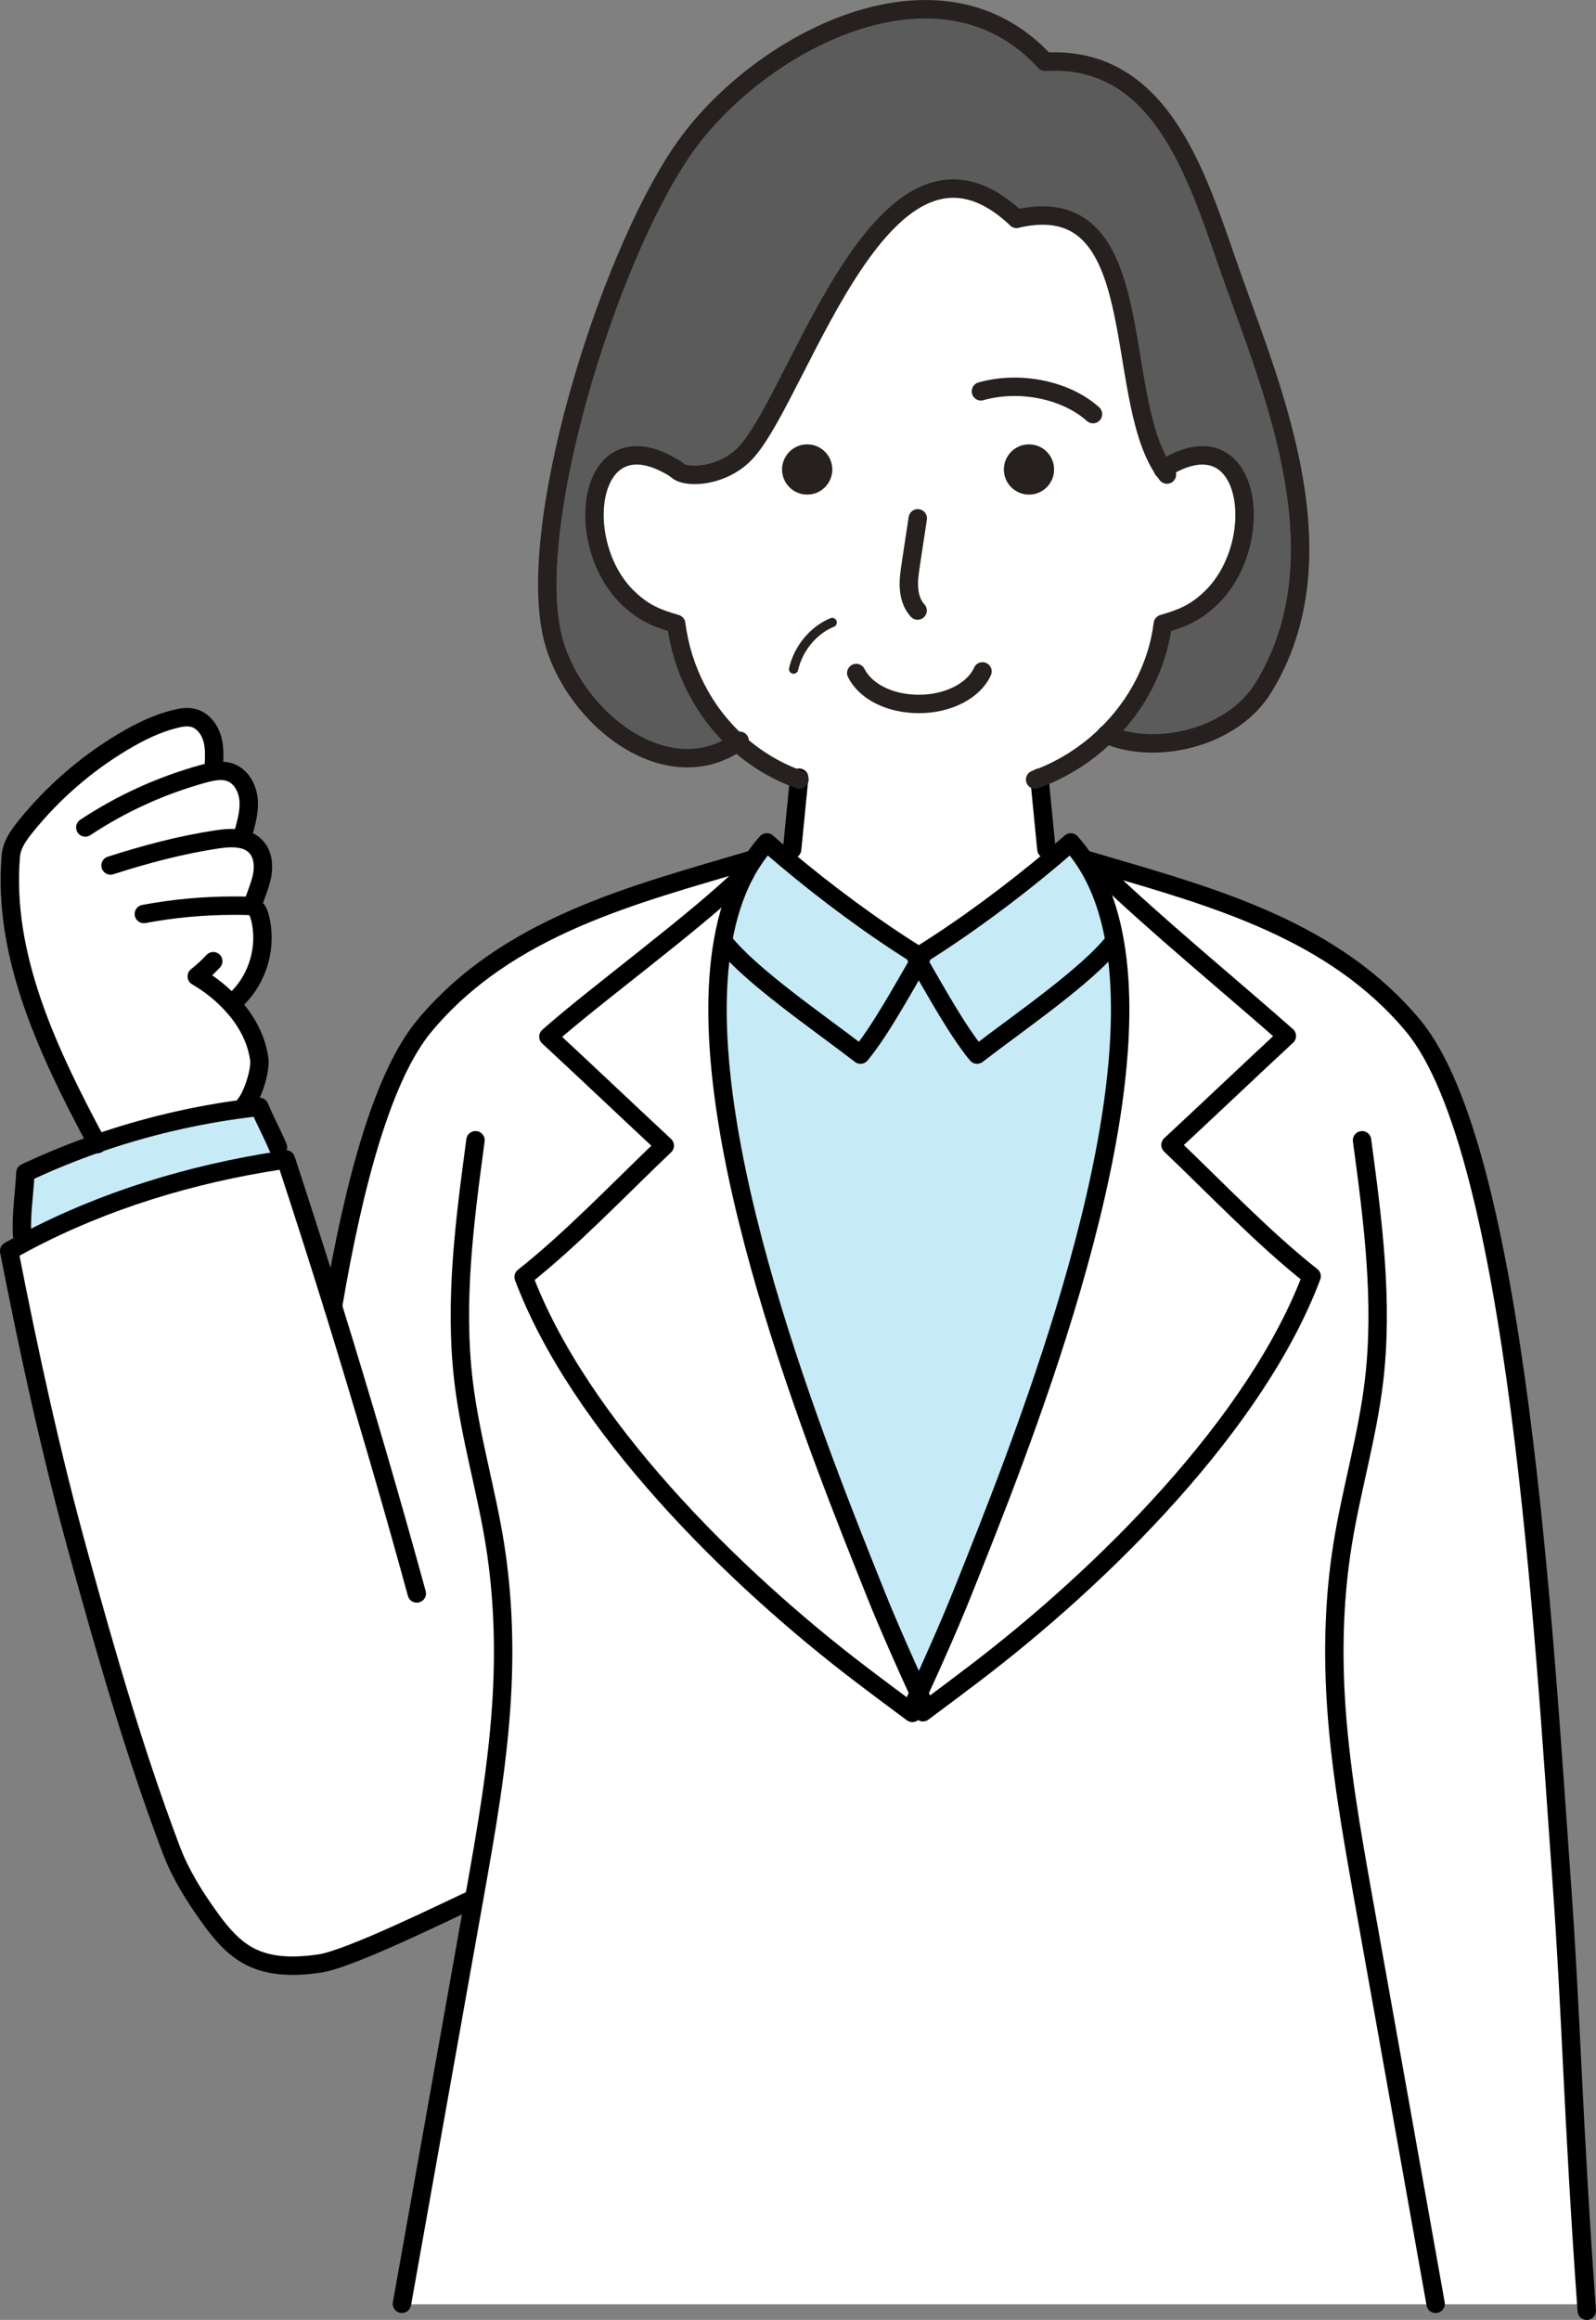 <?xml version="1.0" encoding="UTF-8"?>
<svg xmlns="http://www.w3.org/2000/svg" id="_レイヤー_2" data-name="レイヤー 2" viewBox="0 0 346.9 503.96">
  <rect x="0" y="0" width="346.9" height="503.96" fill="#808080" stroke="none"/>
  <defs>
    <style>
      .cls-1 {
        stroke: #000;
      }

      .cls-1, .cls-2 {
        stroke-width: 4px;
      }

      .cls-1, .cls-2, .cls-3 {
        fill: none;
        stroke-linecap: round;
        stroke-linejoin: round;
      }

      .cls-4 {
        fill: #5b5b5b;
      }

      .cls-5 {
        fill: #c6ebf7;
      }

      .cls-2, .cls-3 {
        stroke: #26201f;
      }

      .cls-6 {
        fill: #26201f;
      }

      .cls-7 {
        fill: #fff;
      }

      .cls-3 {
        stroke-width: 2px;
      }
    </style>
  </defs>
  <g id="_レイヤー_2-2" data-name="レイヤー 2">
    <g>
      <g>
        <path class="cls-7" d="M103.06,412.42c-6.03,2.76-27.03,13.16-33.59,14.12-5.08.74-10.52.85-15.11-1.49-3.54-1.83-6.2-4.94-8.55-8.16-3.55-4.91-6.6-9.73-8.72-15.4-7.91-21.03-13.97-42.14-19.96-63.79-6.06-21.92-10.76-43.64-15.14-65.95,1.18-.66,2.37-1.33,3.57-1.96,17.14-9.08,36.12-14.78,55.3-17.72.43-.07.85-.15,1.28-.21,3.49,10.63,6.91,21.27,10.23,31.95,4.61-27.24,10.94-50.27,19.9-61,18.11-21.72,45.75-28.52,70.85-35.98l.43.28c-.57.84-1.09,1.71-1.56,2.62-10.79,10.55-32.53,26.34-42.78,35.46,7.34,6.78,17.41,16.34,25.29,23.67-9.7,9.21-20.24,20.32-30.67,28.53,12,31.94,45.19,65.01,73.72,86.64,3.68,2.79,7.93,5.97,10.76,8.05l2.3-.15c.35-.27.74-.53,1.12-.83,2.76-2.05,6.41-4.79,9.64-7.24,28.53-21.62,61.72-54.69,73.73-86.64-10.45-8.21-20.99-19.31-30.68-28.52,7.9-7.32,17.95-16.89,25.29-23.67-10.26-9.12-29.4-24.91-40.19-35.46l.5-1.67c24.07,7.07,49.89,14.22,67.13,34.88,22.61,27.12,28.49,132.64,32.34,186.38,2.09,29.15,2.36,49.73,5.32,91.41H88.84l-1.44-.27c5.22-29.3,10.45-58.61,15.67-87.91Z"></path>
        <path class="cls-4" d="M268.1,60.85c8.96,25.1,23.74,60.29,6.59,88.41-6.94,11.38-23.86,14.81-34.13,10.3,6.6-6.44,11.04-14.89,12.2-24.05,4.26-1.24,6.97-2.33,10.33-5.5,12.73-12.01,8.96-40.35-10.27-28.09-11.22-16.71-2.51-61.27-31.86-54.4-28.52-26.94-46.63,36.92-58.58,50.52-5.04,5.72-13.68,6.03-15.39,3.92-19.28-12.37-23.08,16.02-10.33,28.05,3.36,3.17,6.07,4.26,10.33,5.5,1.28,9.98,6,19.13,13.29,25.75-15.96,10.99-36.89-6.38-40.43-24.11-5.23-26.03,13.79-84.99,30.02-106.56,16.93-22.5,54.93-41.63,77.29-17.18,26.28-1.55,33.63,27.03,40.94,47.44Z"></path>
        <path class="cls-7" d="M254.4,248.72c9.7,9.21,20.24,20.31,30.68,28.52-12.01,31.95-45.2,65.02-73.73,86.64-3.23,2.45-6.88,5.19-9.64,7.24l-1.27-1.71c-.24-.52-.49-1.05-.75-1.61,2.84-6.16,6.66-14.74,9.51-21.83,11.81-29.56,40.46-99.92,33.06-141.59-1.16-6.56-3.23-12.41-6.4-17.27l.43-.28c1.24.37,2.48.74,3.71,1.09l-.5,1.67c10.79,10.55,29.93,26.34,40.19,35.46-7.34,6.78-17.39,16.34-25.29,23.67Z"></path>
        <path class="cls-7" d="M225.92,169c.52,5.16,1.02,10.32,1.52,15.47l1.47,1.83c-8.99,7.58-19.47,15.34-29.2,21.37-9.7-6-20.15-13.74-29.12-21.3l1.59-1.9c.5-5.04.99-10.11,1.49-15.15-5.08-1.84-9.59-4.61-13.4-8.06-7.3-6.62-12.01-15.77-13.29-25.75-4.26-1.24-6.97-2.33-10.33-5.5-12.75-12.03-8.95-40.41,10.33-28.05,1.71,2.11,10.35,1.8,15.39-3.92,11.95-13.6,30.07-77.46,58.58-50.52,29.36-6.87,20.65,37.69,31.86,54.4,19.23-12.26,23.01,16.08,10.27,28.09-3.36,3.17-6.07,4.26-10.33,5.5-1.16,9.17-5.6,17.61-12.2,24.05-4.11,4.04-9.09,7.3-14.63,9.43ZM229.1,101.99c0-3.01-2.43-5.45-5.44-5.45s-5.45,2.45-5.45,5.45,2.45,5.44,5.45,5.44,5.44-2.43,5.44-5.44ZM180.89,101.99c0-3.01-2.43-5.45-5.44-5.45s-5.45,2.45-5.45,5.45,2.45,5.44,5.45,5.44,5.44-2.43,5.44-5.44Z"></path>
        <path class="cls-5" d="M242.26,204.39c7.4,41.66-21.25,112.02-33.06,141.59-2.84,7.09-6.66,15.67-9.51,21.83-2.83-6.16-6.66-14.74-9.49-21.83-11.81-29.56-40.46-99.94-33.06-141.59,5.9,7.58,20.96,17.8,29.89,24.7,4.22-5.13,8.84-13.56,12.66-20.12,3.82,6.56,8.44,14.99,12.67,20.12,8.92-6.9,23.99-17.13,29.89-24.7Z"></path>
        <path class="cls-5" d="M235.86,187.12c3.17,4.86,5.23,10.71,6.4,17.27-5.9,7.58-20.97,17.8-29.89,24.7-4.23-5.13-8.86-13.56-12.67-20.12.19-.32.38-.65.56-.96-.18-.12-.37-.22-.55-.34,9.73-6.03,20.21-13.79,29.2-21.37,1.3-1.11,2.58-2.21,3.82-3.3,1.15,1.28,2.2,2.65,3.14,4.11Z"></path>
        <path class="cls-6" d="M223.66,96.54c3.01,0,5.44,2.45,5.44,5.45s-2.43,5.44-5.44,5.44-5.45-2.43-5.45-5.44,2.45-5.45,5.45-5.45Z"></path>
        <path class="cls-7" d="M199.7,367.8c.27.56.52,1.09.75,1.61l1.27,1.71c-.38.29-.77.56-1.12.83l-2.3.15c-2.83-2.08-7.07-5.26-10.76-8.05-28.53-21.64-61.72-54.71-73.72-86.64,10.43-8.21,20.97-19.32,30.67-28.53-7.88-7.32-17.95-16.89-25.29-23.67,10.26-9.12,32-24.91,42.78-35.46-2.3,4.29-3.88,9.23-4.83,14.65-7.4,41.65,21.25,112.02,33.06,141.59,2.83,7.09,6.66,15.67,9.49,21.83Z"></path>
        <path class="cls-5" d="M199.71,207.68c-.19.1-.37.22-.56.34.18.31.37.63.55.96-3.82,6.56-8.44,14.99-12.66,20.12-8.93-6.9-23.99-17.13-29.89-24.7.96-5.42,2.53-10.36,4.83-14.65.47-.91.99-1.78,1.56-2.62.93-1.46,1.97-2.83,3.12-4.11,1.27,1.12,2.58,2.24,3.92,3.38,8.98,7.56,19.42,15.3,29.12,21.3Z"></path>
        <path class="cls-6" d="M175.45,96.54c3.01,0,5.44,2.45,5.44,5.45s-2.43,5.44-5.44,5.44-5.45-2.43-5.45-5.44,2.45-5.45,5.45-5.45Z"></path>
        <path class="cls-5" d="M21.09,248.41c10.46-3.64,21.3-6.19,32.28-7.6,1-.13,2-.27,3.01-.37,1.24,2.96,2.8,5.79,4.04,8.77l.46,2.86c-19.17,2.93-38.16,8.64-55.3,17.72l-.77-1.5c-.25-4.45.52-9.06.72-13.51,5.07-2.39,10.27-4.51,15.56-6.35Z"></path>
        <path class="cls-7" d="M49.54,217.33c.68.68,1.31,1.4,1.95,2.15,2.51,3.05,4.32,6.71,4.85,10.61.34,2.45-1.46,8-3.08,9.86l.1.85c-10.98,1.41-21.81,3.96-32.28,7.6C10.7,228.97.5,207.9,2.34,185.94c.19-2.42,1.68-4.51,3.21-6.4,5.91-7.32,13.12-13.59,21.19-18.41,3.54-2.11,7.27-3.96,11.26-4.95,1.34-.34,2.77-.57,4.1-.21,2.03.57,3.46,2.51,4.04,4.54.56,2.03.43,4.19.29,6.29l.1.77c1.27-.19,2.52-.18,3.68.29,2.27.93,3.58,3.42,3.8,5.85.19,2.18-.32,4.33-.9,6.46-.07.25-.15.52-.22.77l-.37,1.34c1.18.25,2.25.75,3.09,1.65,1.5,1.59,1.75,4.02,1.36,6.18-.4,2.14-1.34,4.14-1.97,6.23l-4.22.4c.9,0,1.8,0,2.7.03.6.01,1.25.04,1.77.37.68.43.97,1.24,1.18,2,1.69,6.22-.27,13.31-4.91,17.79l-1.99.4Z"></path>
      </g>
      <g>
        <path class="cls-1" d="M103.35,247.7c-2.34,17.41-4.67,35.03-2.58,52.47,1.44,11.97,4.95,23.61,6.84,35.52,1.69,10.73,2.08,21.64,1.49,32.48-.81,14.87-3.42,29.58-6.04,44.24-5.22,29.3-10.45,58.61-15.67,87.91-.01.04-.01.09-.03.13"></path>
        <path class="cls-1" d="M173.7,168.94c-.01.13-.03.25-.03.38-.5,5.04-.99,10.11-1.49,15.15"></path>
        <path class="cls-1" d="M157.15,204.39c5.9,7.58,20.96,17.8,29.89,24.7,4.22-5.13,8.84-13.56,12.66-20.12.19-.32.38-.65.56-.96-.18-.12-.37-.22-.55-.34-9.7-6-20.15-13.74-29.12-21.3-1.34-1.13-2.65-2.25-3.92-3.38-1.15,1.28-2.2,2.65-3.12,4.11-.57.84-1.09,1.71-1.56,2.62-2.3,4.29-3.88,9.23-4.83,14.65-7.4,41.65,21.25,112.02,33.06,141.59,2.83,7.09,6.66,15.67,9.49,21.83.27.56.52,1.09.75,1.61"></path>
        <path class="cls-1" d="M198.3,372.09c-2.83-2.08-7.07-5.26-10.76-8.05-28.53-21.64-61.72-54.71-73.72-86.64,10.43-8.21,20.97-19.32,30.67-28.53-7.88-7.32-17.95-16.89-25.29-23.67,10.26-9.12,32-24.91,42.78-35.46"></path>
        <path class="cls-1" d="M200.6,371.95c.35-.27.74-.53,1.12-.83,2.76-2.05,6.41-4.79,9.64-7.24,28.53-21.62,61.72-54.69,73.73-86.64-10.45-8.21-20.99-19.31-30.68-28.52,7.9-7.32,17.95-16.89,25.29-23.67-10.26-9.12-29.4-24.91-40.19-35.46"></path>
        <path class="cls-1" d="M225.92,168.94v.06c.52,5.16,1.02,10.32,1.52,15.47"></path>
        <path class="cls-1" d="M163.12,186.84c-25.1,7.46-52.73,14.25-70.85,35.98-8.96,10.73-15.28,33.76-19.9,61"></path>
        <path class="cls-1" d="M296.05,247.7c2.34,17.41,4.67,35.03,2.58,52.47-1.44,11.97-4.95,23.61-6.84,35.52-1.71,10.73-2.09,21.64-1.5,32.48.81,14.87,3.43,29.58,6.04,44.24,5.25,29.34,10.48,58.7,15.71,88.05"></path>
        <path class="cls-1" d="M242.26,204.39c-5.9,7.58-20.97,17.8-29.89,24.7-4.23-5.13-8.86-13.56-12.67-20.12-.18-.32-.37-.65-.55-.96.19-.12.37-.24.56-.34,9.73-6.03,20.21-13.79,29.2-21.37,1.3-1.11,2.58-2.21,3.82-3.3,1.15,1.28,2.2,2.65,3.14,4.11,3.17,4.86,5.23,10.71,6.4,17.27,7.4,41.66-21.25,112.02-33.06,141.59-2.84,7.09-6.66,15.67-9.51,21.83-.25.56-.5,1.09-.74,1.61"></path>
        <path class="cls-1" d="M236.29,186.84c1.24.37,2.48.74,3.71,1.09,24.07,7.07,49.89,14.22,67.13,34.88,22.61,27.12,28.49,132.64,32.34,186.38,2.09,29.15,2.36,49.73,5.32,91.41.04.46.07.91.1,1.37"></path>
        <path class="cls-1" d="M90.59,346.15c-5.72-20.88-11.81-41.66-18.22-62.34-3.32-10.69-6.74-21.33-10.23-31.95-.43.06-.85.13-1.28.21-19.17,2.93-38.16,8.64-55.3,17.72-1.19.63-2.39,1.3-3.57,1.96,4.38,22.31,9.08,44.04,15.14,65.95,5.98,21.65,12.04,42.76,19.96,63.79,2.12,5.67,5.17,10.49,8.72,15.4,2.34,3.23,5.01,6.34,8.55,8.16,4.58,2.34,10.02,2.23,15.11,1.49,6.56-.96,27.56-11.36,33.59-14.12"></path>
        <path class="cls-1" d="M60.41,249.21c-1.24-2.98-2.8-5.81-4.04-8.77-1,.1-2,.24-3.01.37-10.98,1.41-21.81,3.96-32.28,7.6-5.29,1.84-10.49,3.96-15.56,6.35-.21,4.45-.97,9.06-.72,13.51"></path>
        <path class="cls-1" d="M46.44,166.81c.13-2.11.27-4.26-.29-6.29-.57-2.03-2-3.96-4.04-4.54-1.33-.37-2.76-.13-4.1.21-3.99.99-7.72,2.84-11.26,4.95-8.08,4.82-15.28,11.08-21.19,18.41-1.53,1.89-3.02,3.98-3.21,6.4-1.84,21.96,8.36,43.04,18.75,62.47.01.04.04.07.06.12"></path>
        <path class="cls-1" d="M18.54,179.75c7.83-5.19,16.48-9.12,25.53-11.63.8-.22,1.64-.43,2.48-.55,1.27-.19,2.52-.18,3.68.29,2.27.93,3.58,3.42,3.8,5.85.19,2.18-.32,4.33-.9,6.46-.07.25-.15.52-.22.77"></path>
        <path class="cls-1" d="M24.03,188.01c7.55-2.42,15.22-4.47,23.07-5.66,1.77-.27,3.73-.44,5.44-.07,1.18.25,2.25.75,3.09,1.65,1.5,1.59,1.75,4.02,1.36,6.18-.4,2.14-1.34,4.14-1.97,6.23"></path>
        <path class="cls-1" d="M31.27,198.55c6.43-1.21,12.98-1.81,19.53-1.81.9,0,1.8,0,2.7.03.6.01,1.25.04,1.77.37.68.43.97,1.24,1.18,2,1.69,6.22-.27,13.31-4.91,17.79"></path>
        <path class="cls-1" d="M46.35,208.8c-1.11,1.19-2.3,2.3-3.58,3.3,2.55,1.5,4.78,3.2,6.78,5.23.68.68,1.31,1.4,1.95,2.15,2.51,3.05,4.32,6.71,4.85,10.61.34,2.45-1.46,8-3.08,9.86"></path>
        <path class="cls-2" d="M213.55,145.85c-1.81,4.1-7.31,7.07-13.81,7.07s-11.67-2.81-13.63-6.72"></path>
        <path class="cls-2" d="M199.48,112.6c-.5,3.35-1,6.69-1.52,10.04-.25,1.72-.52,3.46-.38,5.2.12,1.74.68,3.51,1.87,4.79"></path>
        <path class="cls-2" d="M146.98,101.97c-19.28-12.37-23.08,16.02-10.33,28.05,3.36,3.17,6.07,4.26,10.33,5.5,1.28,9.98,6,19.13,13.29,25.75,3.8,3.45,8.31,6.22,13.4,8.06.03.01.06.01.09.03"></path>
        <path class="cls-2" d="M252.75,101.97s.04-.03.06-.04c19.23-12.26,23.01,16.08,10.27,28.09-3.36,3.17-6.07,4.26-10.33,5.5-1.16,9.17-5.6,17.61-12.2,24.05-4.11,4.04-9.09,7.3-14.63,9.43-.31.13-.62.24-.93.35"></path>
        <path class="cls-2" d="M213.21,85.01c8.39-2.39,18.5-.32,24.36,4.95"></path>
        <path class="cls-3" d="M180.89,135.22c-4.17,1.68-7.43,5.78-8.4,10.14"></path>
        <path class="cls-2" d="M253.65,103.09c-.29-.37-.57-.75-.84-1.16-11.22-16.71-2.51-61.27-31.86-54.4"></path>
        <path class="cls-2" d="M220.95,47.53c-28.52-26.94-46.63,36.92-58.58,50.52-5.04,5.72-13.68,6.03-15.39,3.92"></path>
        <path class="cls-2" d="M240.48,159.54s.04.01.07.03c10.27,4.51,27.19,1.08,34.13-10.3,17.16-28.12,2.37-63.31-6.59-88.41-7.31-20.41-14.66-48.99-40.94-47.44-22.36-24.45-60.35-5.32-77.29,17.18-16.23,21.56-35.25,80.53-30.02,106.56,3.54,17.73,24.47,35.11,40.43,24.11.16-.12.34-.24.5-.35"></path>
      </g>
    </g>
  </g>
</svg>
